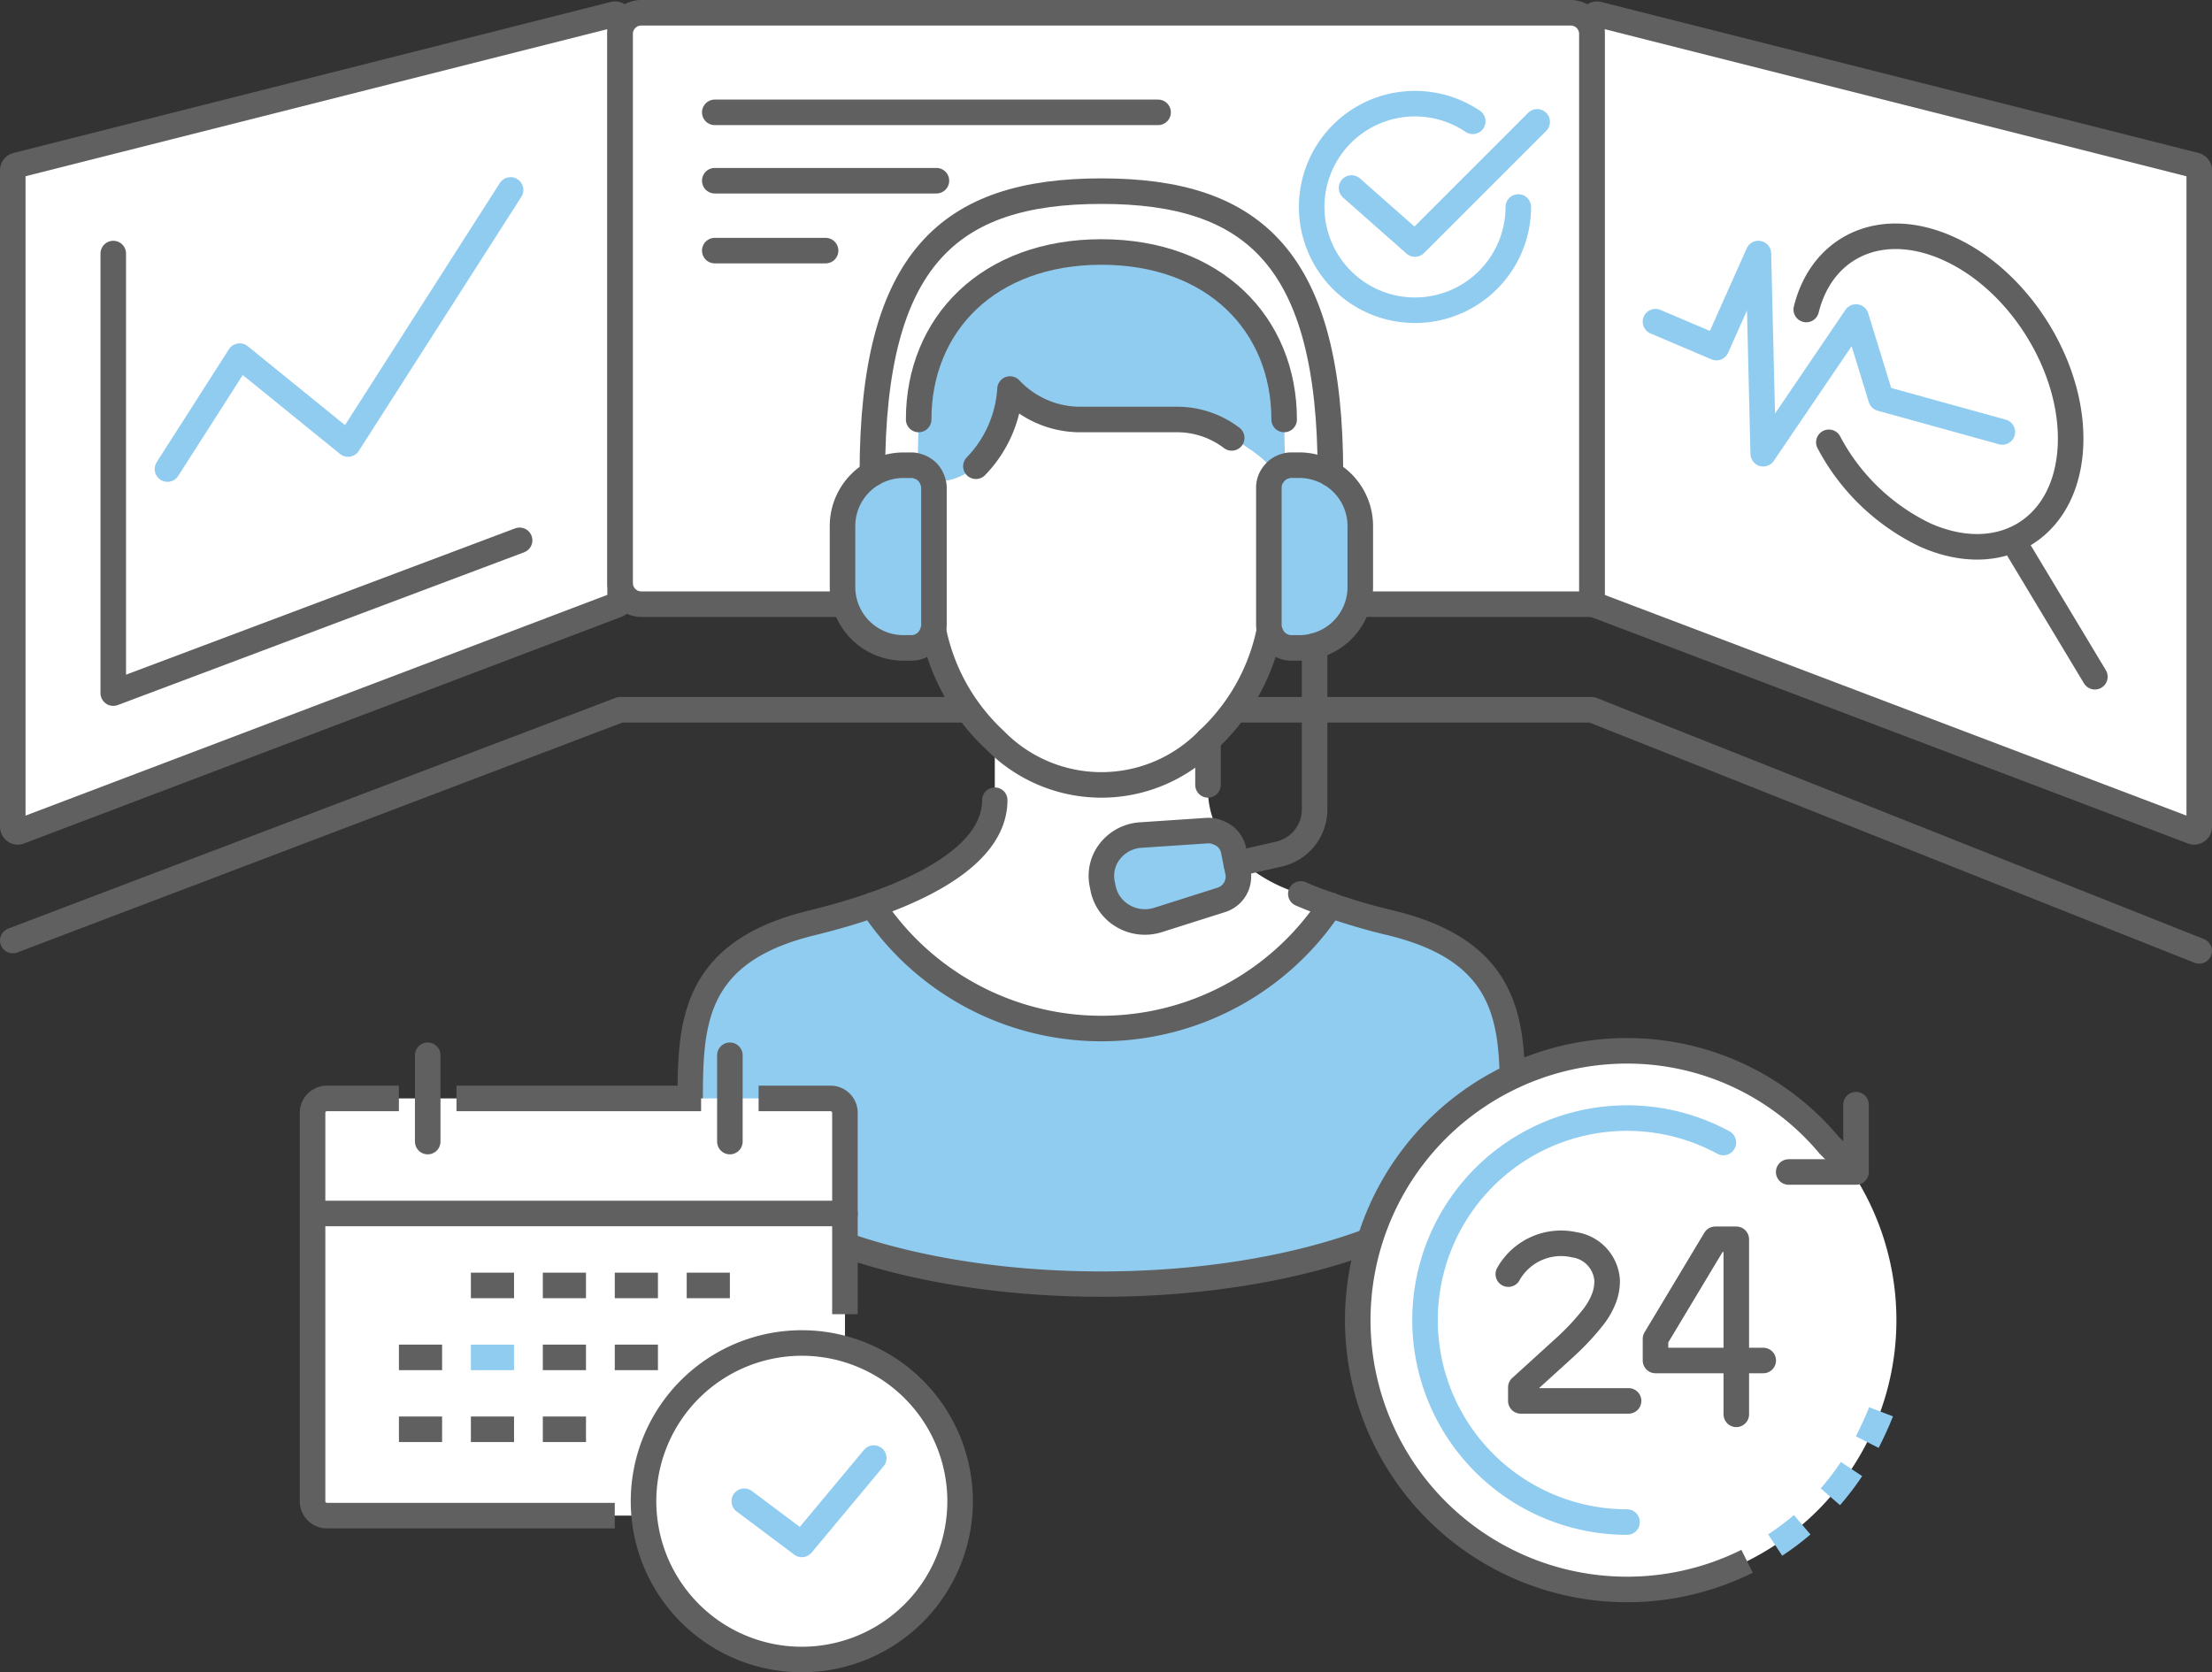<svg height="130.962" viewBox="0 0 173.204 130.962" width="173.204" xmlns="http://www.w3.org/2000/svg" xmlns:xlink="http://www.w3.org/1999/xlink"><rect x="0" y="0" width="173.204" height="130.962" fill="#333333" stroke="none"/><clipPath id="a"><path d="m0 0h173.204v130.962h-173.204z"/></clipPath><g clip-path="url(#a)"><path d="m48.258 47.391-46.766 17.745a.4.4 0 0 1 -.492-.384v-51.419a.4.4 0 0 1 .3-.384l46.764-11.825a.4.4 0 0 1 .492.383v45.5a.394.394 0 0 1 -.3.383" fill="#fff"/><path d="m48.258 47.391-46.766 17.745a.4.4 0 0 1 -.492-.384v-51.419a.4.4 0 0 1 .3-.384l46.764-11.825a.4.4 0 0 1 .492.383v45.5a.394.394 0 0 1 -.298.384z" fill="none" stroke="#606060" stroke-linecap="round" stroke-linejoin="round" stroke-width="2"/><path d="m124.946 47.391 46.766 17.745a.4.4 0 0 0 .492-.384v-51.419a.4.4 0 0 0 -.3-.384l-46.764-11.825a.4.4 0 0 0 -.492.383v45.5a.394.394 0 0 0 .3.383" fill="#fff"/><path d="m124.946 47.391 46.766 17.745a.4.4 0 0 0 .492-.384v-51.419a.4.4 0 0 0 -.3-.384l-46.764-11.825a.4.4 0 0 0 -.492.383v45.5a.394.394 0 0 0 .298.384z" fill="none" stroke="#606060" stroke-linecap="round" stroke-linejoin="round" stroke-width="2"/><path d="m124.946 47.316h-74.735a1.654 1.654 0 0 1 -1.654-1.654v-43.008a1.653 1.653 0 0 1 1.654-1.654h72.782a1.654 1.654 0 0 1 1.655 1.654v44.662" fill="#fff"/><g fill="none"><path d="m124.946 47.316h-74.735a1.654 1.654 0 0 1 -1.654-1.654v-43.008a1.653 1.653 0 0 1 1.654-1.654h72.782a1.654 1.654 0 0 1 1.655 1.654v44.662" stroke="#606060" stroke-linecap="round" stroke-linejoin="round" stroke-width="2"/><path d="m0 8.271v-8.271" stroke="#606060" stroke-linecap="round" stroke-linejoin="round" stroke-width="2" transform="translate(81.639 47.316)"/><path d="m0 0v8.271" stroke="#606060" stroke-linecap="round" stroke-linejoin="round" stroke-width="2" transform="translate(91.564 47.316)"/><path d="m1 73.657 47.556-18.071h76.091l47.553 18.883" stroke="#606060" stroke-linecap="round" stroke-linejoin="round" stroke-width="2"/><path d="m0 0h34.712" stroke="#606060" stroke-linecap="round" stroke-linejoin="round" stroke-width="2" transform="translate(55.968 8.798)"/><path d="m0 0h17.356" stroke="#606060" stroke-linecap="round" stroke-linejoin="round" stroke-width="2" transform="translate(55.968 14.152)"/><path d="m0 0h8.678" stroke="#606060" stroke-linecap="round" stroke-linejoin="round" stroke-width="2" transform="translate(55.968 19.627)"/><path d="m105.828 14.725 4.966 4.387 9.569-9.569" stroke="#90ccf0" stroke-linecap="round" stroke-linejoin="round" stroke-width="2"/><path d="m118.885 16.212a8.089 8.089 0 1 1 -3.567-6.712" stroke="#90ccf0" stroke-linecap="round" stroke-linejoin="round" stroke-width="2"/><path d="m13.112 36.733 5.656-8.844 8.485 6.885 12.727-19.9" stroke="#90ccf0" stroke-linecap="round" stroke-linejoin="round" stroke-width="2"/><path d="m40.687 42.316-31.818 11.965v-34.424" stroke="#606060" stroke-linecap="round" stroke-linejoin="round" stroke-width="2"/><path d="m141.434 24.238c1.239-4.979 5.892-7.123 11.1-4.793 5.784 2.586 10.065 9.706 9.562 15.9s-5.6 9.124-11.383 6.538a16.7 16.7 0 0 1 -7.51-7.244" stroke="#606060" stroke-linecap="round" stroke-linejoin="round" stroke-width="2"/><path d="m0 0 6.087 10.123" stroke="#606060" stroke-linecap="round" stroke-linejoin="round" stroke-width="2" transform="translate(157.947 42.875)"/><path d="m129.628 25.192 4.772 2.028 3.285-7.363.379 15.675 7.265-10.705 1.96 6.374 9.5 2.628" stroke="#90ccf0" stroke-linecap="round" stroke-linejoin="round" stroke-width="2"/></g><path d="m108.9 72.273c9.576 2.314 9.539 7.785 9.539 14.238 0 10.834-24.723 14.049-32.2 14.049s-32.193-3.26-32.193-14.049c0-5.962-.023-11.924 9.54-14.238 1.443-.357 3.088-.81 4.722-1.382a21.48 21.48 0 0 0 35.868 0 47.223 47.223 0 0 0 4.722 1.382" fill="#90ccf0"/><path d="m106.513 41.2v4.77a4.761 4.761 0 0 1 -3.577 4.615 4.381 4.381 0 0 1 -1.193.154h-.6a1.737 1.737 0 0 1 -1.681-1.228 1.516 1.516 0 0 1 -.108-.56v-10.733a1.681 1.681 0 0 1 .406-1.121 1.663 1.663 0 0 1 .858-.584 1.556 1.556 0 0 1 .525-.084h.6a4.834 4.834 0 0 1 2.433.668 4.757 4.757 0 0 1 2.337 4.1" fill="#90ccf0"/><path d="m101.85 70c.764.333 1.55.631 2.325.894a21.48 21.48 0 0 1 -35.868 0c4.806-1.67 9.587-4.341 9.587-8.228v-4.71a11.661 11.661 0 0 0 16.694 0v3.514a7.122 7.122 0 0 0 .883 3.768 1.913 1.913 0 0 0 -.967-.191l-5.163.346a3.321 3.321 0 0 0 -2.408 1.24 3.113 3.113 0 0 0 -.633 2.567l.084.417a3.247 3.247 0 0 0 1.586 2.146 3.4 3.4 0 0 0 2.706.287l4.924-1.566a1.907 1.907 0 0 0 1.337-2.184l-.13-.644.5-.12a12.239 12.239 0 0 0 4.543 2.464" fill="#fff"/><path d="m100.551 32.852.071 3.661a1.663 1.663 0 0 0 -.858.584c-.3-1.121-3.315-2.8-3.315-2.8a7.06 7.06 0 0 0 -4.249-1.445h-7.747a7.535 7.535 0 0 1 -5.366-2.385 9.508 9.508 0 0 1 -2.671 6.046 4.631 4.631 0 0 1 -3.375 1.2 1.708 1.708 0 0 0 -1.192-1.2l.084-3.661c0-7.453 5.461-13.117 14.309-13.117s14.309 5.664 14.309 13.117" fill="#90ccf0"/><path d="m99.466 49.51-.107.036a16.068 16.068 0 0 1 -4.77 8.406 11.661 11.661 0 0 1 -16.694 0 16.066 16.066 0 0 1 -4.769-8.406l-.108-.036a1.516 1.516 0 0 0 .108-.56v-10.732a1.374 1.374 0 0 0 -.084-.5 4.63 4.63 0 0 0 3.374-1.2 9.508 9.508 0 0 0 2.672-6.046 7.535 7.535 0 0 0 5.366 2.385h7.746a7.058 7.058 0 0 1 4.245 1.443s3.017 1.681 3.315 2.8a1.68 1.68 0 0 0 -.4 1.121v10.729a1.515 1.515 0 0 0 .107.56" fill="#fff"/><path d="m96.938 68.3a1.907 1.907 0 0 1 -1.338 2.184l-4.925 1.563a3.4 3.4 0 0 1 -2.706-.287 3.245 3.245 0 0 1 -1.586-2.146l-.083-.414a3.114 3.114 0 0 1 .633-2.564 3.319 3.319 0 0 1 2.407-1.24l5.164-.346a1.907 1.907 0 0 1 .966.191 7.765 7.765 0 0 0 1.181 1.669l.156.752z" fill="#90ccf0"/><path d="m73.125 38.218v10.732a1.515 1.515 0 0 1 -.107.56 1.739 1.739 0 0 1 -1.682 1.228h-.6a4.768 4.768 0 0 1 -4.77-4.769v-4.769a4.759 4.759 0 0 1 2.338-4.1 4.83 4.83 0 0 1 2.432-.668h.6a1.481 1.481 0 0 1 .513.084 1.712 1.712 0 0 1 1.192 1.2 1.353 1.353 0 0 1 .084.5" fill="#90ccf0"/><path d="m104.176 37.1a4.76 4.76 0 0 1 2.337 4.1v4.77a4.76 4.76 0 0 1 -3.577 4.615 4.381 4.381 0 0 1 -1.193.155h-.6a1.738 1.738 0 0 1 -1.681-1.229 1.515 1.515 0 0 1 -.107-.56v-10.734a1.682 1.682 0 0 1 .4-1.121 1.656 1.656 0 0 1 .858-.583 1.532 1.532 0 0 1 .525-.084h.6a4.833 4.833 0 0 1 2.438.671z" fill="none" stroke="#606060" stroke-linecap="round" stroke-linejoin="round" stroke-width="2"/><path d="m68.308 37.1a4.76 4.76 0 0 0 -2.337 4.1v4.77a4.769 4.769 0 0 0 4.77 4.77h.6a1.738 1.738 0 0 0 1.681-1.229 1.515 1.515 0 0 0 .107-.56v-10.734a1.368 1.368 0 0 0 -.083-.5 1.708 1.708 0 0 0 -1.193-1.2 1.452 1.452 0 0 0 -.512-.084h-.6a4.833 4.833 0 0 0 -2.433.667z" fill="none" stroke="#606060" stroke-linecap="round" stroke-linejoin="round" stroke-width="2"/><path d="m73.125 49.546a16.068 16.068 0 0 0 4.77 8.406 11.661 11.661 0 0 0 16.694 0 16.066 16.066 0 0 0 4.769-8.406" fill="none" stroke="#606060" stroke-linecap="round" stroke-linejoin="round" stroke-width="2"/><path d="m71.933 32.852c0-7.453 5.461-13.117 14.309-13.117s14.309 5.664 14.309 13.117" fill="none" stroke="#606060" stroke-linecap="round" stroke-linejoin="round" stroke-width="2"/><path d="m68.308 37.1c0-16.836 6.01-22.131 17.934-22.131s17.934 5.3 17.934 22.131" fill="none" stroke="#606060" stroke-linecap="round" stroke-linejoin="round" stroke-width="2"/><path d="m76.416 36.513a9.508 9.508 0 0 0 2.671-6.046 7.535 7.535 0 0 0 5.366 2.385h7.747a7.06 7.06 0 0 1 4.245 1.443" fill="none" stroke="#606060" stroke-linecap="round" stroke-linejoin="round" stroke-width="2"/><path d="m0 0v3.518" fill="none" stroke="#606060" stroke-linecap="round" stroke-linejoin="round" stroke-width="2" transform="translate(94.589 57.952)"/><path d="m96.807 67.659.13.644a1.906 1.906 0 0 1 -1.337 2.181l-4.925 1.563a3.4 3.4 0 0 1 -2.706-.287 3.25 3.25 0 0 1 -1.586-2.146l-.083-.414a3.117 3.117 0 0 1 .632-2.564 3.323 3.323 0 0 1 2.409-1.24l5.163-.346a1.91 1.91 0 0 1 .966.191 1.859 1.859 0 0 1 1.122 1.359l.06.31z" fill="none" stroke="#606060" stroke-linecap="round" stroke-linejoin="round" stroke-width="2"/><path d="m102.936 50.583v12.817a3.582 3.582 0 0 1 -2.767 3.481l-2.861.656-.5.12" fill="none" stroke="#606060" stroke-linecap="round" stroke-linejoin="round" stroke-width="2"/><path d="m104.176 70.891a21.48 21.48 0 0 1 -35.868 0" fill="none" stroke="#606060" stroke-linecap="round" stroke-linejoin="round" stroke-width="2"/><path d="m101.85 70c.764.333 1.55.631 2.325.894a47.131 47.131 0 0 0 4.722 1.383c9.576 2.313 9.54 8.157 9.54 14.238 0 7.759-14.415 14.049-32.2 14.049s-32.191-6.294-32.191-14.053c0-6.081-.023-11.925 9.539-14.238 1.443-.358 3.088-.811 4.722-1.383 4.806-1.67 9.587-4.341 9.587-8.228" fill="none" stroke="#606060" stroke-linecap="round" stroke-linejoin="round" stroke-width="1.985"/><path d="m0 0h41.687v32.673h-41.687z" fill="#fff" transform="translate(24.477 86.022)"/><path d="m59.4 86.022h5.633a1.126 1.126 0 0 1 1.127 1.127v15.773" fill="none" stroke="#606060" stroke-linejoin="round" stroke-width="2"/><path d="m48.138 118.695h-22.538a1.126 1.126 0 0 1 -1.126-1.127v-30.42a1.126 1.126 0 0 1 1.126-1.126h5.634" fill="none" stroke="#606060" stroke-linejoin="round" stroke-width="2"/><path d="m75.178 117.569a12.394 12.394 0 1 1 -12.393-12.393 12.393 12.393 0 0 1 12.393 12.393" fill="#fff"/><g fill="none" stroke-linejoin="round" stroke-width="2"><path d="m75.178 117.569a12.394 12.394 0 1 1 -12.393-12.393 12.393 12.393 0 0 1 12.393 12.393z" stroke="#606060" stroke-linecap="round"/><path d="m0 0h41.687" stroke="#606060" stroke-linecap="round" transform="translate(24.477 95.035)"/><path d="m68.418 114.189-5.633 6.76-4.507-3.38" stroke="#90ccf0" stroke-linecap="round"/><g stroke="#606060"><path d="m0 0v6.76" stroke-linecap="round" transform="translate(57.151 82.642)"/><path d="m0 0h19.153" transform="translate(35.744 86.022)"/><path d="m0 0v6.76" stroke-linecap="round" transform="translate(33.491 82.642)"/><path d="m0 0h3.38" transform="translate(36.871 100.669)"/><path d="m0 0h3.38" transform="translate(42.504 100.669)"/><path d="m0 0h3.38" transform="translate(48.138 100.669)"/><path d="m0 0h3.38" transform="translate(53.771 100.669)"/><path d="m0 0h3.38" transform="translate(31.237 106.302)"/></g><path d="m0 0h3.38" stroke="#90ccf0" transform="translate(36.871 106.302)"/><path d="m0 0h3.38" stroke="#606060" transform="translate(42.504 106.302)"/><path d="m0 0h3.38" stroke="#606060" transform="translate(48.138 106.302)"/><path d="m0 0h3.38" stroke="#606060" transform="translate(31.237 111.935)"/><path d="m0 0h3.38" stroke="#606060" transform="translate(36.871 111.935)"/><path d="m0 0h3.38" stroke="#606060" transform="translate(42.504 111.935)"/></g><path d="m148.493 103.384a21.09 21.09 0 1 1 -21.09-21.09 21.09 21.09 0 0 1 21.09 21.09" fill="#fff"/><path d="m145.33 86.511v5.273h-5.273" fill="none" stroke="#606060" stroke-linecap="round" stroke-linejoin="round" stroke-width="2"/><path d="m134.943 89.475a15.819 15.819 0 1 0 -7.543 29.725" fill="none" stroke="#90ccf0" stroke-linecap="round" stroke-linejoin="round" stroke-width="2"/><path d="m136.8 122.271a21.092 21.092 0 1 1 -9.4-39.977 20.606 20.606 0 0 1 15.817 7.38l2.109 2.109" fill="none" stroke="#606060" stroke-linejoin="round" stroke-width="2"/><path d="m141.113 119.411a21.321 21.321 0 0 1 -2.113 1.589" fill="none" stroke="#90ccf0" stroke-linejoin="round" stroke-width="2"/><path d="m144.978 115.048a21.233 21.233 0 0 1 -1.656 2.172" fill="none" stroke="#90ccf0" stroke-linejoin="round" stroke-width="2"/><path d="m147.29 110.566c-.265.693-.745 1.716-1.079 2.372" fill="none" stroke="#90ccf0" stroke-linejoin="round" stroke-width="2"/><path d="m127.52 109.71h-8.436v-1.055l3.509-3.19a19.478 19.478 0 0 0 2.106-2.253 5.743 5.743 0 0 0 .876-1.49 3.715 3.715 0 0 0 .265-1.491 3.019 3.019 0 0 0 -2.573-2.748 4.738 4.738 0 0 0 -5.163 2.3" fill="none" stroke="#606060" stroke-linecap="round" stroke-linejoin="round" stroke-width="2"/><path d="m138.065 106.547h-8.436v-1.693l4.682-7.8h1.645v13.709" fill="none" stroke="#606060" stroke-linecap="round" stroke-linejoin="round" stroke-width="2"/></g></svg>
